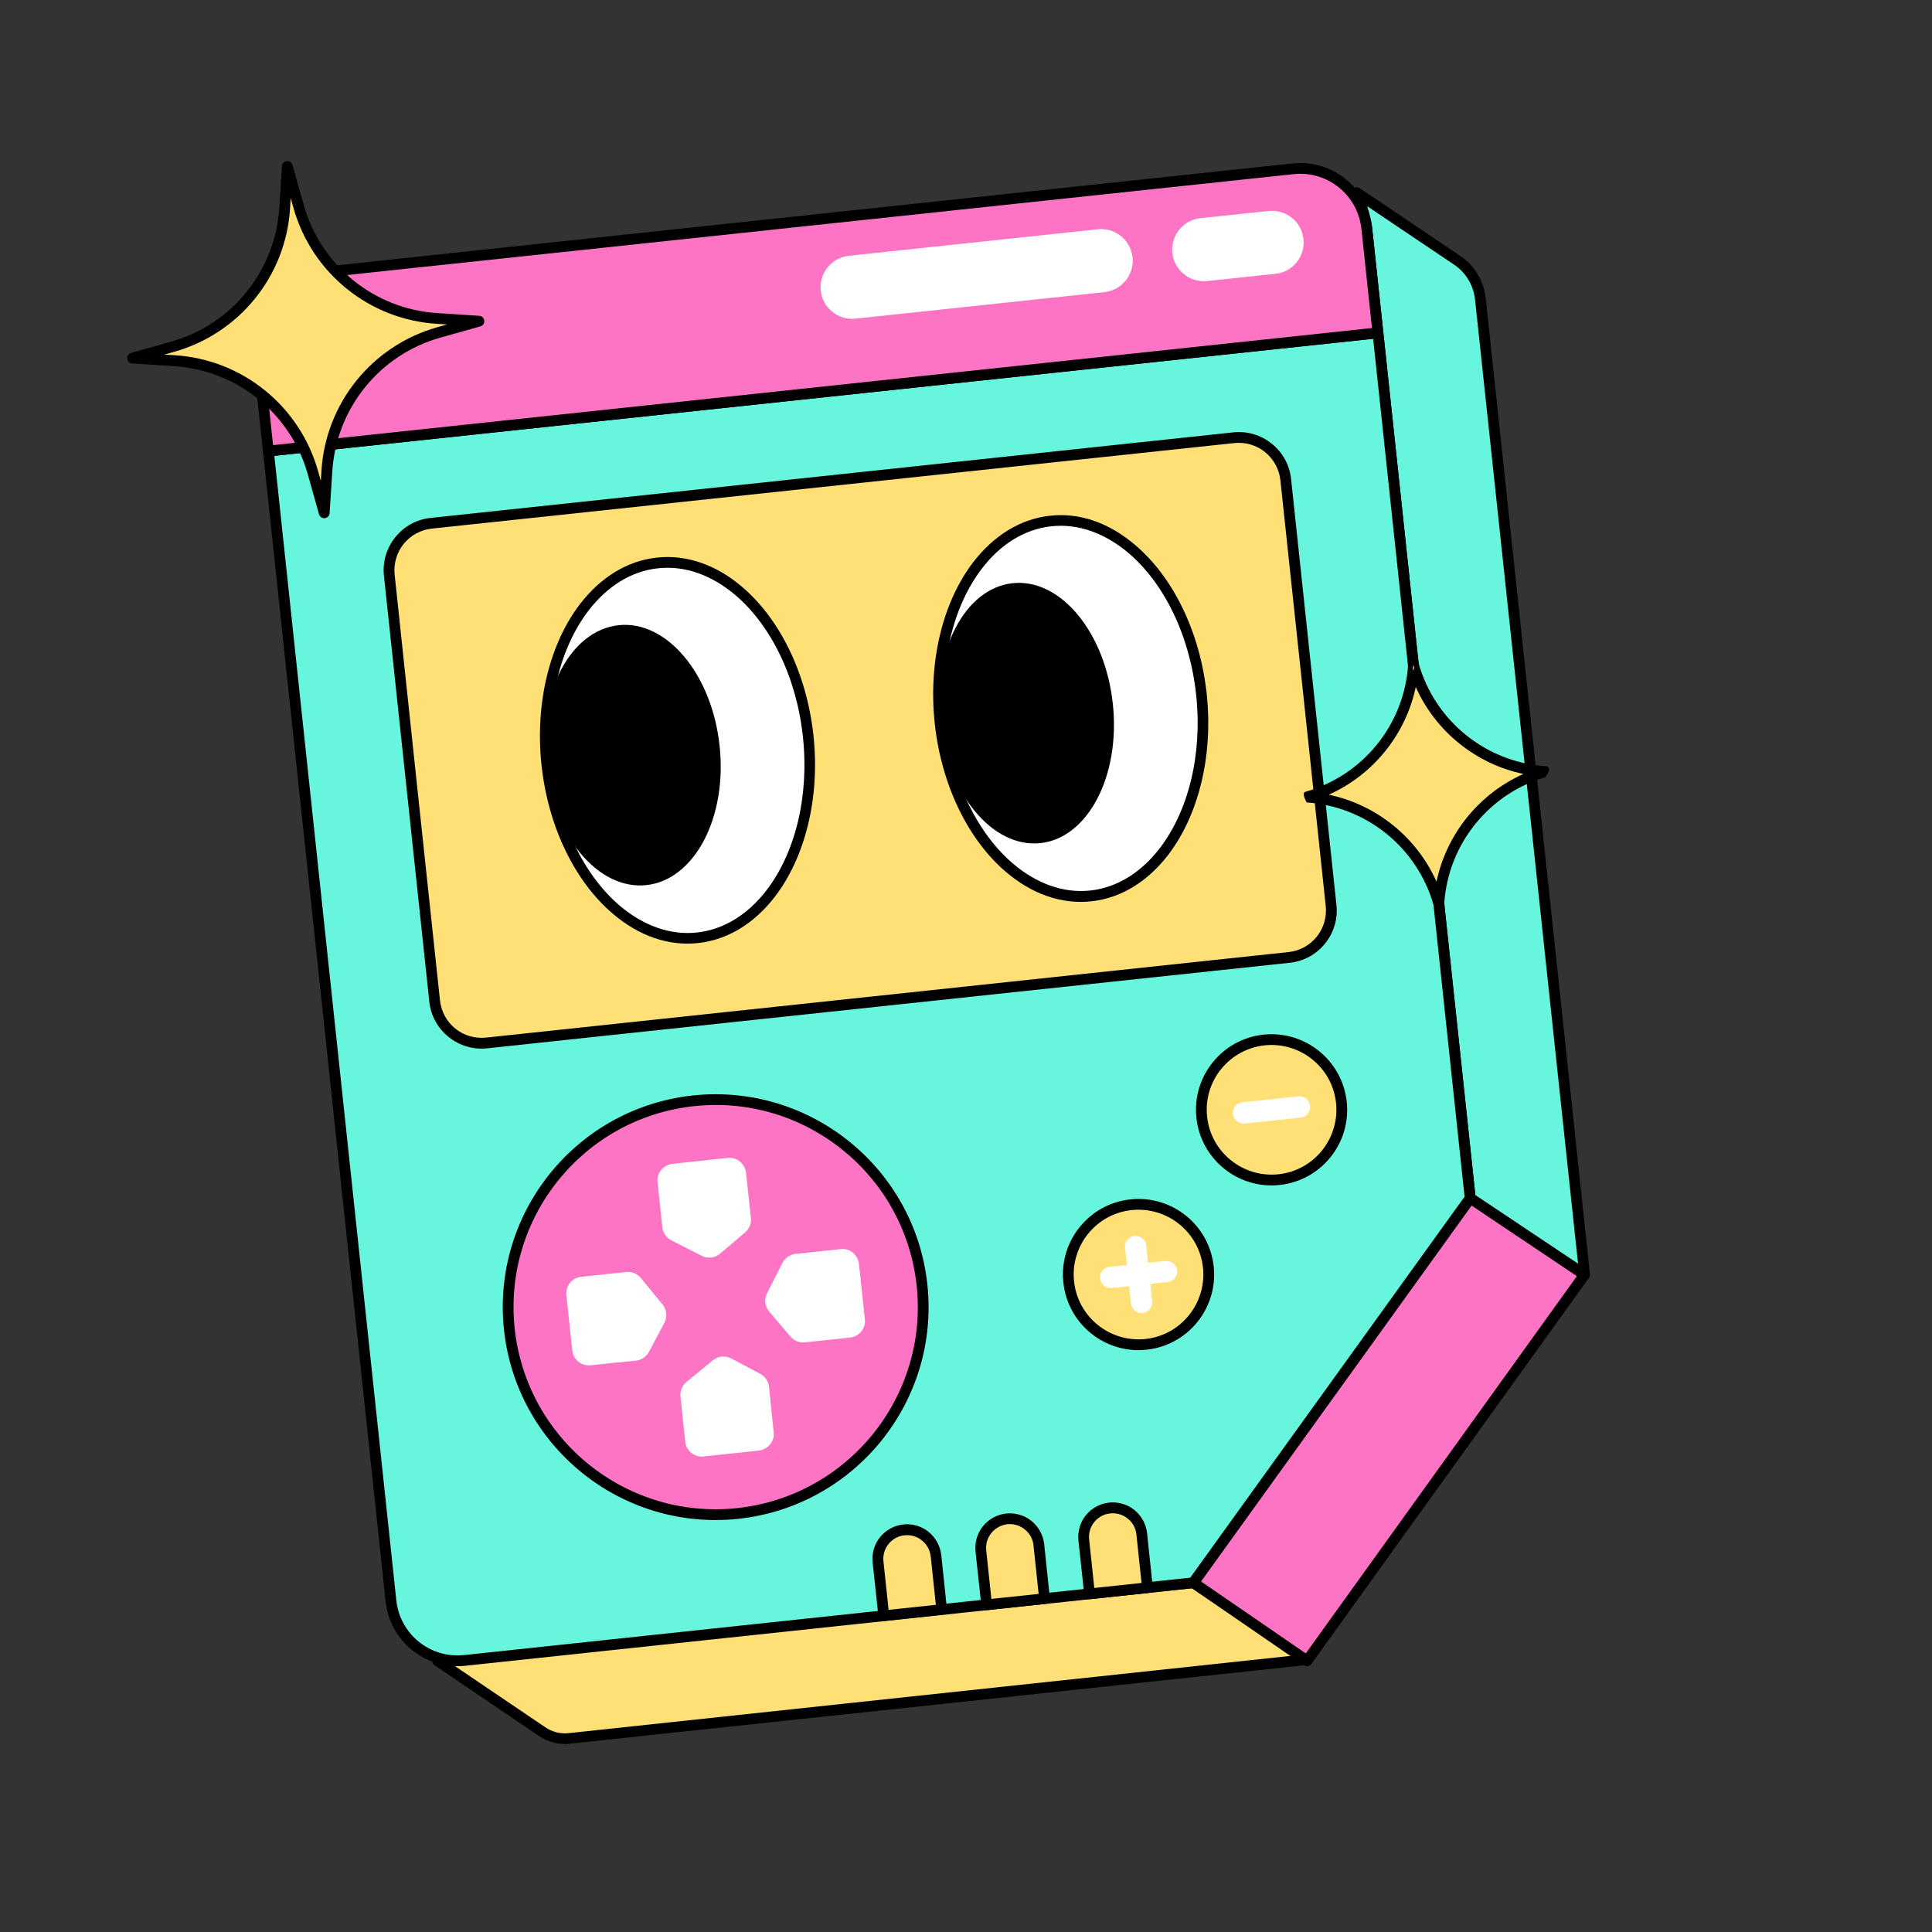 <svg xmlns="http://www.w3.org/2000/svg" enable-background="new 0 0 1500 1500" viewBox="0 0 1500 1500" id="gameboy">
  <rect x="0" y="0" width="1500" height="1500" fill="#333333" stroke="none"/>
  <g>
    <path fill="#ffe077" fill-rule="evenodd" d="M1015.2,1288.4l-88.7-59.6l-586.8,60.6c0,0,57.9,39.2,81.2,55c6.2,4.2,13.7,6,21.1,5.2
		C523.8,1341,1015.2,1288.4,1015.2,1288.4z" clip-rule="evenodd"></path>
    <path fill-rule="evenodd" d="M1015.7,1292.6c1.7-0.2,3.2-1.4,3.6-3.1c0.4-1.7-0.3-3.5-1.7-4.5l-88.8-59.6c-0.8-0.5-1.7-0.8-2.7-0.7
		l-586.8,60.6c-1.7,0.2-3.2,1.4-3.6,3.1c-0.4,1.7,0.2,3.5,1.7,4.5c0,0,57.9,39.2,81.2,55c7,4.7,15.4,6.8,23.8,5.9
		C524.3,1345.1,1015.7,1292.6,1015.7,1292.6z M1003.4,1285.5l-561.8,60.1c-6.5,0.7-13-0.9-18.3-4.6l-71.8-48.6l574-59.3
		L1003.4,1285.5z" clip-rule="evenodd"></path>
    <path fill="#fd74c5" fill-rule="evenodd" d="M1141.5,930.2l-215,298.6l88.3,60.6l215.4-299.7L1141.5,930.2z" clip-rule="evenodd"></path>
    <path fill-rule="evenodd" d="M1143.8,926.7c-1.8-1.3-4.4-0.8-5.7,1l-215,298.7c-0.6,0.9-0.9,2-0.7,3.2c0.2,1.1,0.8,2.1,1.8,2.7l88.2,60.6
		c1.9,1.3,4.4,0.8,5.7-1l215.5-299.7c0.6-0.9,0.9-2.1,0.7-3.2s-0.8-2.1-1.8-2.7L1143.8,926.7z M1142.5,935.9l81.8,54.9l-210.5,292.9
		l-81.4-55.9L1142.5,935.9z" clip-rule="evenodd"></path>
    <path fill="#67f5de" fill-rule="evenodd" d="M1230.3,989.6c0,0-68.2-638.1-81-757.6c-1.3-12.1-7.9-23.1-18-29.9c-26.8-18-78-52.5-78-52.5
		s6.9,16.7,8.1,29.1c1.1,12.4,80.1,751.5,80.1,751.5L1230.3,989.6z" clip-rule="evenodd"></path>
    <path fill-rule="evenodd" d="M1228,993c1.3,0.9,3.1,0.9,4.5,0.1c1.3-0.8,2.1-2.4,1.9-4l-80.9-757.6c-1.5-13.4-8.7-25.4-19.9-32.9
		c-26.8-18-77.9-52.5-77.9-52.5c-1.6-1-3.6-0.9-5,0.2c-1.4,1.2-1.9,3.1-1.2,4.8c0,0,6.6,16,7.7,27.9c1.2,12.4,80.2,751.6,80.2,751.6
		c0.1,1.2,0.8,2.3,1.8,3L1228,993z M1225.2,981.1l-79.8-53.3c-4.4-41.6-78.7-737.5-79.9-749.5c-0.5-5.8-2.3-12.5-4-18.2l67.5,45.4
		c9.1,6.1,15,16,16.2,26.9C1157.1,343.6,1216.9,903.8,1225.2,981.1z" clip-rule="evenodd"></path>
    <path fill="#67f5de" fill-rule="evenodd" d="M1069.8,258.4l-861.5,91.8l95.2,892.8c3,28.5,28.7,49.2,57.2,46.2l565.8-60.3l215-298.6L1069.8,258.4z" clip-rule="evenodd"></path>
    <path fill-rule="evenodd" d="M1074,257.9c-0.2-2.3-2.3-3.9-4.6-3.7l-861.5,91.8c-2.3,0.2-3.9,2.3-3.7,4.6l95.2,892.8
		c3.3,30.8,31,53.2,61.8,49.9l565.8-60.3c1.2-0.1,2.2-0.8,2.9-1.7l215-298.7c0.6-0.8,0.9-1.9,0.8-2.9L1074,257.9z M1066.1,263
		l71,666.1l-213,295.8L360.3,1285c-26.3,2.8-49.8-16.2-52.6-42.5c0,0-87.7-823-94.7-888.6L1066.1,263z" clip-rule="evenodd"></path>
    <path fill="#fd74c5" fill-rule="evenodd" d="M208.3,350.2l861.5-91.8l-8.6-81.2c-3-28.6-28.7-49.2-57.2-46.2c-153.4,16.4-604.7,64.5-758.1,80.8
		c-28.6,3-49.2,28.7-46.2,57.2L208.3,350.2z" clip-rule="evenodd"></path>
    <path fill-rule="evenodd" d="M204.2,350.7c0.2,2.3,2.3,3.9,4.6,3.7l861.5-91.8c2.3-0.2,3.9-2.3,3.7-4.6l-8.7-81.2
		c-3.3-30.8-30.9-53.2-61.8-49.9c-153.4,16.4-604.7,64.5-758.1,80.8c-30.8,3.3-53.2,31-49.9,61.8L204.2,350.7z M212,345.6l-8.2-77
		c-2.8-26.3,16.2-49.8,42.5-52.6l758.1-80.8c26.3-2.8,49.8,16.2,52.6,42.5l8.2,77L212,345.6z" clip-rule="evenodd"></path>
    <path fill="#fff" fill-rule="evenodd" d="M1012 185.6c-1.4-13.5-13.5-23.2-27-21.8-16 1.7-37 3.9-53 5.6-13.5 1.4-23.2 13.5-21.8 27l0 0c1.4 13.5 13.5 23.2 27 21.8 16-1.7 37-3.9 53-5.6C1003.7 211.2 1013.5 199.1 1012 185.6L1012 185.6zM637.2 225.6c-1.4-13.5 8.3-25.5 21.8-27 46.4-4.9 146.9-15.7 193.3-20.6 13.5-1.4 25.5 8.3 27 21.8l0 0c1.4 13.5-8.3 25.5-21.8 27-46.4 4.9-146.9 15.7-193.3 20.6-6.5.7-12.9-1.2-18-5.3C641.1 238 637.9 232.1 637.2 225.6L637.2 225.6z" clip-rule="evenodd"></path>
    <path fill="#ffe077" fill-rule="evenodd" d="M998.3,372.5c-1-9.7-5.9-18.5-13.4-24.7c-7.6-6.1-17.3-9-26.9-7.9c-120.2,12.8-502.8,53.6-623,66.4
		c-9.7,1-18.5,5.9-24.7,13.4c-6.1,7.6-9,17.3-7.9,26.9c8.2,76.7,27.1,253.8,35.2,330.5c1,9.7,5.9,18.5,13.4,24.7
		c7.6,6.1,17.3,9,26.9,7.9c120.2-12.8,502.8-53.6,623-66.4c9.7-1,18.6-5.9,24.7-13.4c6.1-7.6,9-17.3,7.9-26.9
		C1025.3,626.3,1006.5,449.1,998.3,372.5z" clip-rule="evenodd"></path>
    <path fill-rule="evenodd" d="M1002.4,372c-1.1-10.8-6.5-20.7-15-27.5c-8.4-6.8-19.2-10-30-8.8c-120.2,12.8-502.8,53.6-623,66.4
		c-10.8,1.1-20.7,6.5-27.5,15c-6.8,8.4-10,19.2-8.8,30l35.2,330.5c1.1,10.8,6.5,20.7,15,27.5c8.4,6.8,19.2,10,30,8.8
		c120.2-12.8,502.8-53.6,623-66.4c10.8-1.1,20.7-6.5,27.5-15c6.8-8.4,10-19.2,8.8-30L1002.4,372z M994.1,372.9
		c8.2,76.7,27.1,253.8,35.2,330.5c0.9,8.6-1.6,17.2-7,23.9c-5.4,6.7-13.3,11-21.9,11.9c-120.2,12.8-502.8,53.6-623,66.4
		c-8.6,0.9-17.2-1.6-23.9-7c-6.7-5.4-11-13.3-11.9-21.9c-8.2-76.7-27.1-253.8-35.2-330.5c-0.9-8.6,1.6-17.2,7-23.9
		c5.4-6.7,13.3-11,21.9-11.9c120.2-12.8,502.8-53.6,623-66.4c8.6-0.9,17.2,1.6,23.9,7C988.9,356.5,993.2,364.3,994.1,372.9z" clip-rule="evenodd"></path>
    <path fill="#fff" d="M541.6,728.1c56-6,94.5-76,86-156.4s-60.9-140.7-117-134.7c-56,6-94.5,76-86,156.4S485.5,734.1,541.6,728.1z"></path>
    <path fill-rule="evenodd" d="M510.1,432.9c-23.5,2.5-44.1,15.7-59.8,36.1c-22.9,29.9-35.1,75.5-29.9,124.8c5.3,49.4,26.8,91.4,55.5,115.7
		c19.6,16.7,42.5,25.2,66,22.7c23.5-2.5,44.1-15.7,59.8-36.1c22.9-29.9,35.1-75.5,29.9-124.8c-5.3-49.4-26.8-91.4-55.5-115.7
		C556.6,438.9,533.6,430.4,510.1,432.9z M511,441.2c21.3-2.3,42,5.7,59.8,20.7c27.3,23.2,47.6,63.3,52.6,110.3
		c5,47-6.4,90.4-28.2,118.9c-14.2,18.5-32.8,30.6-54.1,32.9c-21.3,2.3-42-5.7-59.8-20.7c-27.3-23.2-47.6-63.3-52.6-110.3
		c-5-47,6.4-90.4,28.2-118.9C471.1,455.6,489.7,443.4,511,441.2z" clip-rule="evenodd"></path>
    <path d="M501.8,687.2c37.4-4,62.9-52.4,56.9-108.1c-5.9-55.7-41.1-97.7-78.4-93.7c-37.4,4-62.9,52.4-56.9,108.1
		S464.5,691.2,501.8,687.2z"></path>
    <path fill="#fff" d="M846.9,695.6c56-6,94.5-76,86-156.4s-60.9-140.7-117-134.7c-56,6-94.5,76-86,156.4
		C738.4,641.2,790.8,701.5,846.9,695.6z"></path>
    <path fill-rule="evenodd" d="M815.4,400.4c-23.5,2.5-44.1,15.7-59.8,36.1c-22.9,29.9-35.1,75.5-29.9,124.9c5.3,49.4,26.8,91.4,55.5,115.7
		c19.6,16.7,42.5,25.2,66,22.7c23.5-2.5,44.1-15.7,59.8-36.1c22.9-29.9,35.1-75.5,29.9-124.8c-5.3-49.4-26.8-91.4-55.5-115.7
		C861.8,406.4,838.9,397.8,815.4,400.4z M816.3,408.6c21.3-2.3,42,5.7,59.8,20.7c27.3,23.2,47.6,63.3,52.6,110.3
		c5,47-6.4,90.4-28.2,118.9c-14.2,18.5-32.8,30.6-54,32.9c-21.3,2.3-42-5.7-59.8-20.7c-27.3-23.2-47.6-63.3-52.6-110.3
		c-5-47,6.4-90.4,28.2-118.9C776.4,423,795,410.9,816.3,408.6z" clip-rule="evenodd"></path>
    <path d="M807.7,654.6c37-3.9,62.3-52.3,56.3-108.1c-5.9-55.7-40.8-97.7-77.8-93.7c-37,3.9-62.3,52.3-56.3,108.1
		C735.8,616.6,770.7,658.5,807.7,654.6z"></path>
    <path fill="#fd74c5" d="M572.7,1175.1c88.5-9.4,152.6-88.8,143.1-177.3c-9.4-88.5-88.8-152.6-177.3-143.1
		C450,864.1,386,943.5,395.4,1032C404.8,1120.5,484.2,1184.5,572.7,1175.1z"></path>
    <path fill-rule="evenodd" d="M538.1,850.5c-90.7,9.7-156.5,91.2-146.8,181.9c9.7,90.7,91.2,156.5,181.9,146.8
		c90.7-9.7,156.5-91.2,146.8-181.9C710.3,906.7,628.8,840.9,538.1,850.5z M539,858.8c86.1-9.2,163.5,53.3,172.7,139.4
		c9.2,86.1-53.3,163.5-139.4,172.7c-86.1,9.2-163.5-53.3-172.7-139.4C390.4,945.4,452.8,868,539,858.8z" clip-rule="evenodd"></path>
    <path fill="#fff" fill-rule="evenodd" d="M579.2 910.5c-.4-3.4-2.1-6.5-4.7-8.7-2.7-2.2-6.1-3.2-9.5-2.8-12.3 1.3-30.7 3.3-43 4.6-3.4.4-6.5 2.1-8.7 4.7-2.2 2.7-3.2 6.1-2.8 9.5 1.2 10.9 2.8 26.2 3.7 35 .5 4.3 3.1 8.2 7 10.2 6.5 3.3 16.6 8.5 23.6 12 4.7 2.4 10.3 1.7 14.3-1.7 5.8-4.9 14.1-11.9 19.4-16.5 3.3-2.8 5-7 4.5-11.2C582.1 936.9 580.4 921.5 579.2 910.5zM600.7 1111.9c.4 3.4-.6 6.8-2.8 9.5-2.2 2.7-5.3 4.4-8.7 4.8-12.3 1.3-30.7 3.3-43 4.6-3.4.4-6.8-.6-9.5-2.8-2.7-2.2-4.4-5.3-4.7-8.7-1.2-10.9-2.8-26.2-3.7-35-.5-4.3 1.3-8.6 4.7-11.4 5.6-4.6 14.5-11.8 20.5-16.8 4-3.3 9.7-3.8 14.3-1.4 6.7 3.6 16.3 8.7 22.5 12 3.8 2 6.3 5.8 6.8 10C597.9 1085.5 599.5 1100.9 600.7 1111.9zM660 1038.5c3.4-.4 6.5-2.1 8.7-4.7 2.2-2.7 3.2-6.1 2.8-9.5-1.3-12.3-3.3-30.7-4.6-43-.4-3.4-2.1-6.5-4.7-8.7-2.7-2.2-6.1-3.2-9.5-2.8-10.9 1.2-26.2 2.8-35 3.7-4.3.5-8.2 3.1-10.2 7-3.3 6.5-8.5 16.6-12 23.6-2.4 4.6-1.7 10.3 1.7 14.2 4.9 5.8 11.9 14.1 16.5 19.4 2.8 3.3 7 5 11.2 4.5C633.6 1041.3 649 1039.7 660 1038.5zM458.5 1060c-3.4.4-6.8-.7-9.5-2.8-2.7-2.2-4.4-5.3-4.7-8.7-1.3-12.3-3.3-30.7-4.6-43-.4-3.4.6-6.8 2.8-9.5 2.2-2.7 5.3-4.4 8.7-4.7 10.9-1.2 26.2-2.8 35-3.7 4.3-.5 8.6 1.3 11.4 4.7 4.6 5.6 11.8 14.5 16.8 20.5 3.3 4.1 3.8 9.7 1.4 14.3-3.6 6.7-8.7 16.3-12 22.5-2 3.8-5.8 6.3-10 6.8C485 1057.2 469.6 1058.8 458.5 1060z" clip-rule="evenodd"></path>
    <path fill="#ffe077" d="M889.7,1043.8c29.9-3.2,51.6-30.1,48.4-60c-3.2-29.9-30.1-51.6-60-48.4c-29.9,3.2-51.6,30.1-48.4,60
		C832.9,1025.3,859.8,1047,889.7,1043.8z"></path>
    <path fill-rule="evenodd" d="M877.7,931.2c-32.2,3.4-55.6,32.4-52.1,64.6c3.4,32.2,32.4,55.6,64.6,52.1c32.2-3.4,55.6-32.4,52.1-64.6
		C938.9,951.1,910,927.8,877.7,931.2z M878.6,939.5c27.6-2.9,52.5,17.1,55.4,44.7c2.9,27.6-17.1,52.5-44.7,55.4
		c-27.6,2.9-52.5-17.1-55.4-44.7C830.9,967.3,851,942.4,878.6,939.5z" clip-rule="evenodd"></path>
    <path fill="#ffe077" d="M993,915.9c29.9-3.2,51.6-30.1,48.4-60c-3.2-29.9-30.1-51.6-60-48.4c-29.9,3.2-51.6,30.1-48.4,60
		C936.2,897.4,963,919.1,993,915.9z"></path>
    <path fill-rule="evenodd" d="M981,803.3c-32.2,3.4-55.6,32.4-52.1,64.6c3.4,32.2,32.4,55.6,64.6,52.1c32.2-3.4,55.6-32.4,52.1-64.6
		C1042.1,823.2,1013.2,799.9,981,803.3z M981.9,811.6c27.6-2.9,52.5,17.1,55.4,44.7c2.9,27.6-17.1,52.5-44.7,55.4
		c-27.6,2.9-52.5-17.1-55.4-44.7C934.2,839.4,954.2,814.6,981.9,811.6z" clip-rule="evenodd"></path>
    <path fill="#ffe077" fill-rule="evenodd" d="M726.7,1207.8c-0.6-5.9-3.6-11.4-8.3-15.2c-4.7-3.8-10.6-5.5-16.6-4.9h0c-6,0.6-11.4,3.6-15.2,8.3
		c-3.8,4.7-5.5,10.6-4.9,16.6l4.5,41.8l44.9-4.8C731.2,1249.7,728.7,1226.4,726.7,1207.8z" clip-rule="evenodd"></path>
    <path fill-rule="evenodd" d="M730.8,1207.4c-0.8-7.1-4.3-13.5-9.8-18c-5.5-4.5-12.6-6.6-19.7-5.8h0c-7.1,0.8-13.5,4.3-18,9.8
		c-4.5,5.5-6.5,12.6-5.8,19.6l4.5,41.8c0.2,2.3,2.3,3.9,4.6,3.7l44.9-4.8c2.3-0.2,3.9-2.3,3.7-4.6L730.8,1207.4z M722.6,1208.3
		l4,37.7l-36.7,3.9l-4-37.7c-0.5-4.9,0.9-9.7,4-13.5c3.1-3.8,7.5-6.2,12.4-6.7h0c4.9-0.5,9.7,0.9,13.5,4
		C719.6,1199,722,1203.4,722.6,1208.3z" clip-rule="evenodd"></path>
    <path fill="#ffe077" fill-rule="evenodd" d="M806.6,1199.3c-0.6-6-3.6-11.4-8.3-15.2c-4.7-3.8-10.6-5.5-16.6-4.9h0c-6,0.6-11.4,3.6-15.2,8.3
		c-3.8,4.7-5.5,10.6-4.9,16.6c2,18.5,4.5,41.8,4.5,41.8l44.9-4.8C811,1241.2,808.5,1217.9,806.6,1199.3z" clip-rule="evenodd"></path>
    <path fill-rule="evenodd" d="M810.7,1198.9c-0.8-7.1-4.3-13.5-9.8-18c-5.5-4.5-12.6-6.5-19.7-5.8h0c-7.1,0.8-13.5,4.3-18,9.8
		c-4.5,5.5-6.5,12.6-5.8,19.7l4.5,41.8c0.2,2.3,2.3,3.9,4.6,3.7l44.9-4.8c2.3-0.2,3.9-2.3,3.7-4.6L810.7,1198.9z M802.4,1199.8
		l4,37.7l-36.7,3.9l-4-37.7c-0.5-4.9,0.9-9.7,4-13.5c3.1-3.8,7.5-6.2,12.4-6.8h0c4.9-0.5,9.7,0.9,13.5,4
		C799.5,1190.5,801.9,1194.9,802.4,1199.8z" clip-rule="evenodd"></path>
    <path fill="#ffe077" fill-rule="evenodd" d="M886.4,1190.8c-0.6-6-3.6-11.4-8.3-15.2c-4.7-3.8-10.6-5.5-16.6-4.9h0c-6,0.6-11.4,3.6-15.2,8.3
		c-3.8,4.7-5.5,10.6-4.9,16.6l4.5,41.8l44.9-4.8C890.9,1232.6,888.4,1209.4,886.4,1190.8z" clip-rule="evenodd"></path>
    <path fill-rule="evenodd" d="M890.6,1190.4c-0.8-7.1-4.3-13.5-9.8-18c-5.5-4.5-12.6-6.5-19.7-5.8h0c-7.1,0.8-13.5,4.3-18,9.8
		c-4.5,5.5-6.5,12.6-5.8,19.7l4.5,41.8c0.2,2.3,2.3,3.9,4.6,3.7l44.9-4.8c2.3-0.2,3.9-2.3,3.7-4.6L890.6,1190.4z M882.3,1191.3
		l4,37.7l-36.7,3.9l-4-37.7c-0.5-4.9,0.9-9.7,4-13.5c3.1-3.8,7.5-6.2,12.4-6.7h0c4.9-0.5,9.7,0.9,13.5,4
		C879.3,1181.9,881.8,1186.4,882.3,1191.3z" clip-rule="evenodd"></path>
    <path fill="#fff" fill-rule="evenodd" d="M1017.1 858.5c-.2-2.2-1.3-4.2-3-5.5-1.7-1.4-3.9-2-6.1-1.8-11.4 1.2-32 3.4-43.5 4.6-2.2.2-4.2 1.3-5.5 3-1.4 1.7-2 3.9-1.8 6.1.2 2.2 1.3 4.2 3 5.6 1.7 1.4 3.9 2 6.1 1.8 11.4-1.2 32-3.4 43.5-4.6 2.2-.2 4.2-1.3 5.5-3C1016.7 862.8 1017.4 860.7 1017.1 858.5zM874.9 982.2l-13.5 1.4c-4.5.5-7.8 4.6-7.3 9.1.5 4.5 4.5 7.8 9.1 7.3l13.5-1.4 1.4 13.5c.5 4.5 4.5 7.8 9.1 7.3h0c4.5-.5 7.8-4.5 7.3-9.1l-1.4-13.5 13.5-1.4c4.5-.5 7.8-4.6 7.3-9.1-.5-4.5-4.5-7.8-9.1-7.3l-13.5 1.4-1.4-13.5c-.5-4.5-4.5-7.8-9.1-7.3l0 0c-4.5.5-7.8 4.5-7.3 9.1L874.9 982.2z" clip-rule="evenodd"></path>
    <path fill="#ffe077" fill-rule="evenodd" d="M223.1,129.3c0,0,3.8,13.6,8.8,31.3c13.8,48.8,56.9,83.5,107.4,86.7c18.4,1.2,32.5,2.1,32.5,2.1
		s-13.6,3.8-31.3,8.8c-48.8,13.8-83.5,56.9-86.7,107.4c-1.2,18.4-2.1,32.5-2.1,32.5s-3.8-13.6-8.8-31.3
		c-13.8-48.8-56.9-83.5-107.4-86.7C117,278.9,103,278,103,278s13.6-3.8,31.3-8.8c48.8-13.8,83.5-56.9,86.7-107.4
		C222.2,143.3,223.1,129.3,223.1,129.3z" clip-rule="evenodd"></path>
    <path fill-rule="evenodd" d="M227.1,128.1c-0.6-2-2.4-3.2-4.5-3c-2,0.2-3.6,1.9-3.7,3.9c0,0-0.9,14.1-2.1,32.5
		c-3.1,48.8-36.6,90.4-83.7,103.7c-17.7,5-31.3,8.8-31.3,8.8c-2,0.6-3.2,2.4-3,4.5c0.2,2,1.9,3.6,3.9,3.7c0,0,14.1,0.9,32.5,2.1
		c48.8,3.1,90.4,36.6,103.7,83.7c5,17.7,8.8,31.3,8.8,31.3c0.6,2,2.4,3.2,4.5,3c2-0.2,3.6-1.9,3.7-3.9c0,0,0.9-14.1,2.1-32.5
		c3.1-48.8,36.6-90.4,83.7-103.7c17.7-5,31.3-8.8,31.3-8.8c2-0.6,3.2-2.4,3-4.5c-0.2-2-1.9-3.6-3.9-3.7c0,0-14.1-0.9-32.5-2.1
		c-48.8-3.1-90.4-36.6-103.7-83.7C230.9,141.7,227.1,128.1,227.1,128.1z M225.7,153.8l2.2,7.8c14.3,50.5,58.8,86.5,111.2,89.8
		l8.1,0.5l-7.8,2.2c-50.5,14.3-86.5,58.8-89.8,111.2l-0.5,8.1l-2.2-7.8c-14.3-50.5-58.8-86.5-111.2-89.8l-8.1-0.5l7.8-2.2
		c50.5-14.3,86.5-58.8,89.8-111.2L225.7,153.8z" clip-rule="evenodd"></path>
    <path fill="#ffe077" fill-rule="evenodd" d="M1097.3,516.1c13.2,46.6,54.3,79.8,102.7,82.9c-46.6,13.2-79.8,54.3-82.9,102.7
		c-13.2-46.6-54.3-79.8-102.7-82.9C1061,605.6,1094.2,564.5,1097.3,516.1z" clip-rule="evenodd"></path>
    <path fill-rule="evenodd" d="M1093.8,518.4c1.2,1.7,3.5,1.9,3.6,1.9c0,0,2.8-9.6,4-5.3c12.7,44.9,52.4,76.9,98.9,79.9
		c5.5,0.4-0.3,8.3-0.3,8.3s0.4,0.1,1.1-0.2c-44.8,12.7-76.8,52.1-79.8,98.6c0,0.5,0,0.9-0.2,1.3c-0.8,2.9-4,3-4,3s-3.1,0.2-4-3
		c-12.7-44.9-52.3-76.9-98.9-79.9c0.2,0,0.3,0,0.3,0l-0.2-0.4c-0.8-1.5-3.8-7.1-0.7-7.9c-0.1,0-0.2,0-0.2,0.1
		c44.9-12.7,76.9-52.3,79.9-98.9c0,0.7,0.1,1.4,0.3,1.9l-0.2-0.6C1093.4,517.7,1093.6,518.1,1093.8,518.4z M1099.2,533.4
		c15.4,34.5,46.6,59.7,83.6,67.5c-34.5,15.4-59.7,46.6-67.5,83.6c-15.4-34.5-46.6-59.7-83.6-67.5
		C1066.2,601.5,1091.3,570.4,1099.2,533.4z M1014.2,614.6L1014.2,614.6L1014.2,614.6L1014.2,614.6z" clip-rule="evenodd"></path>
  </g>
</svg>
